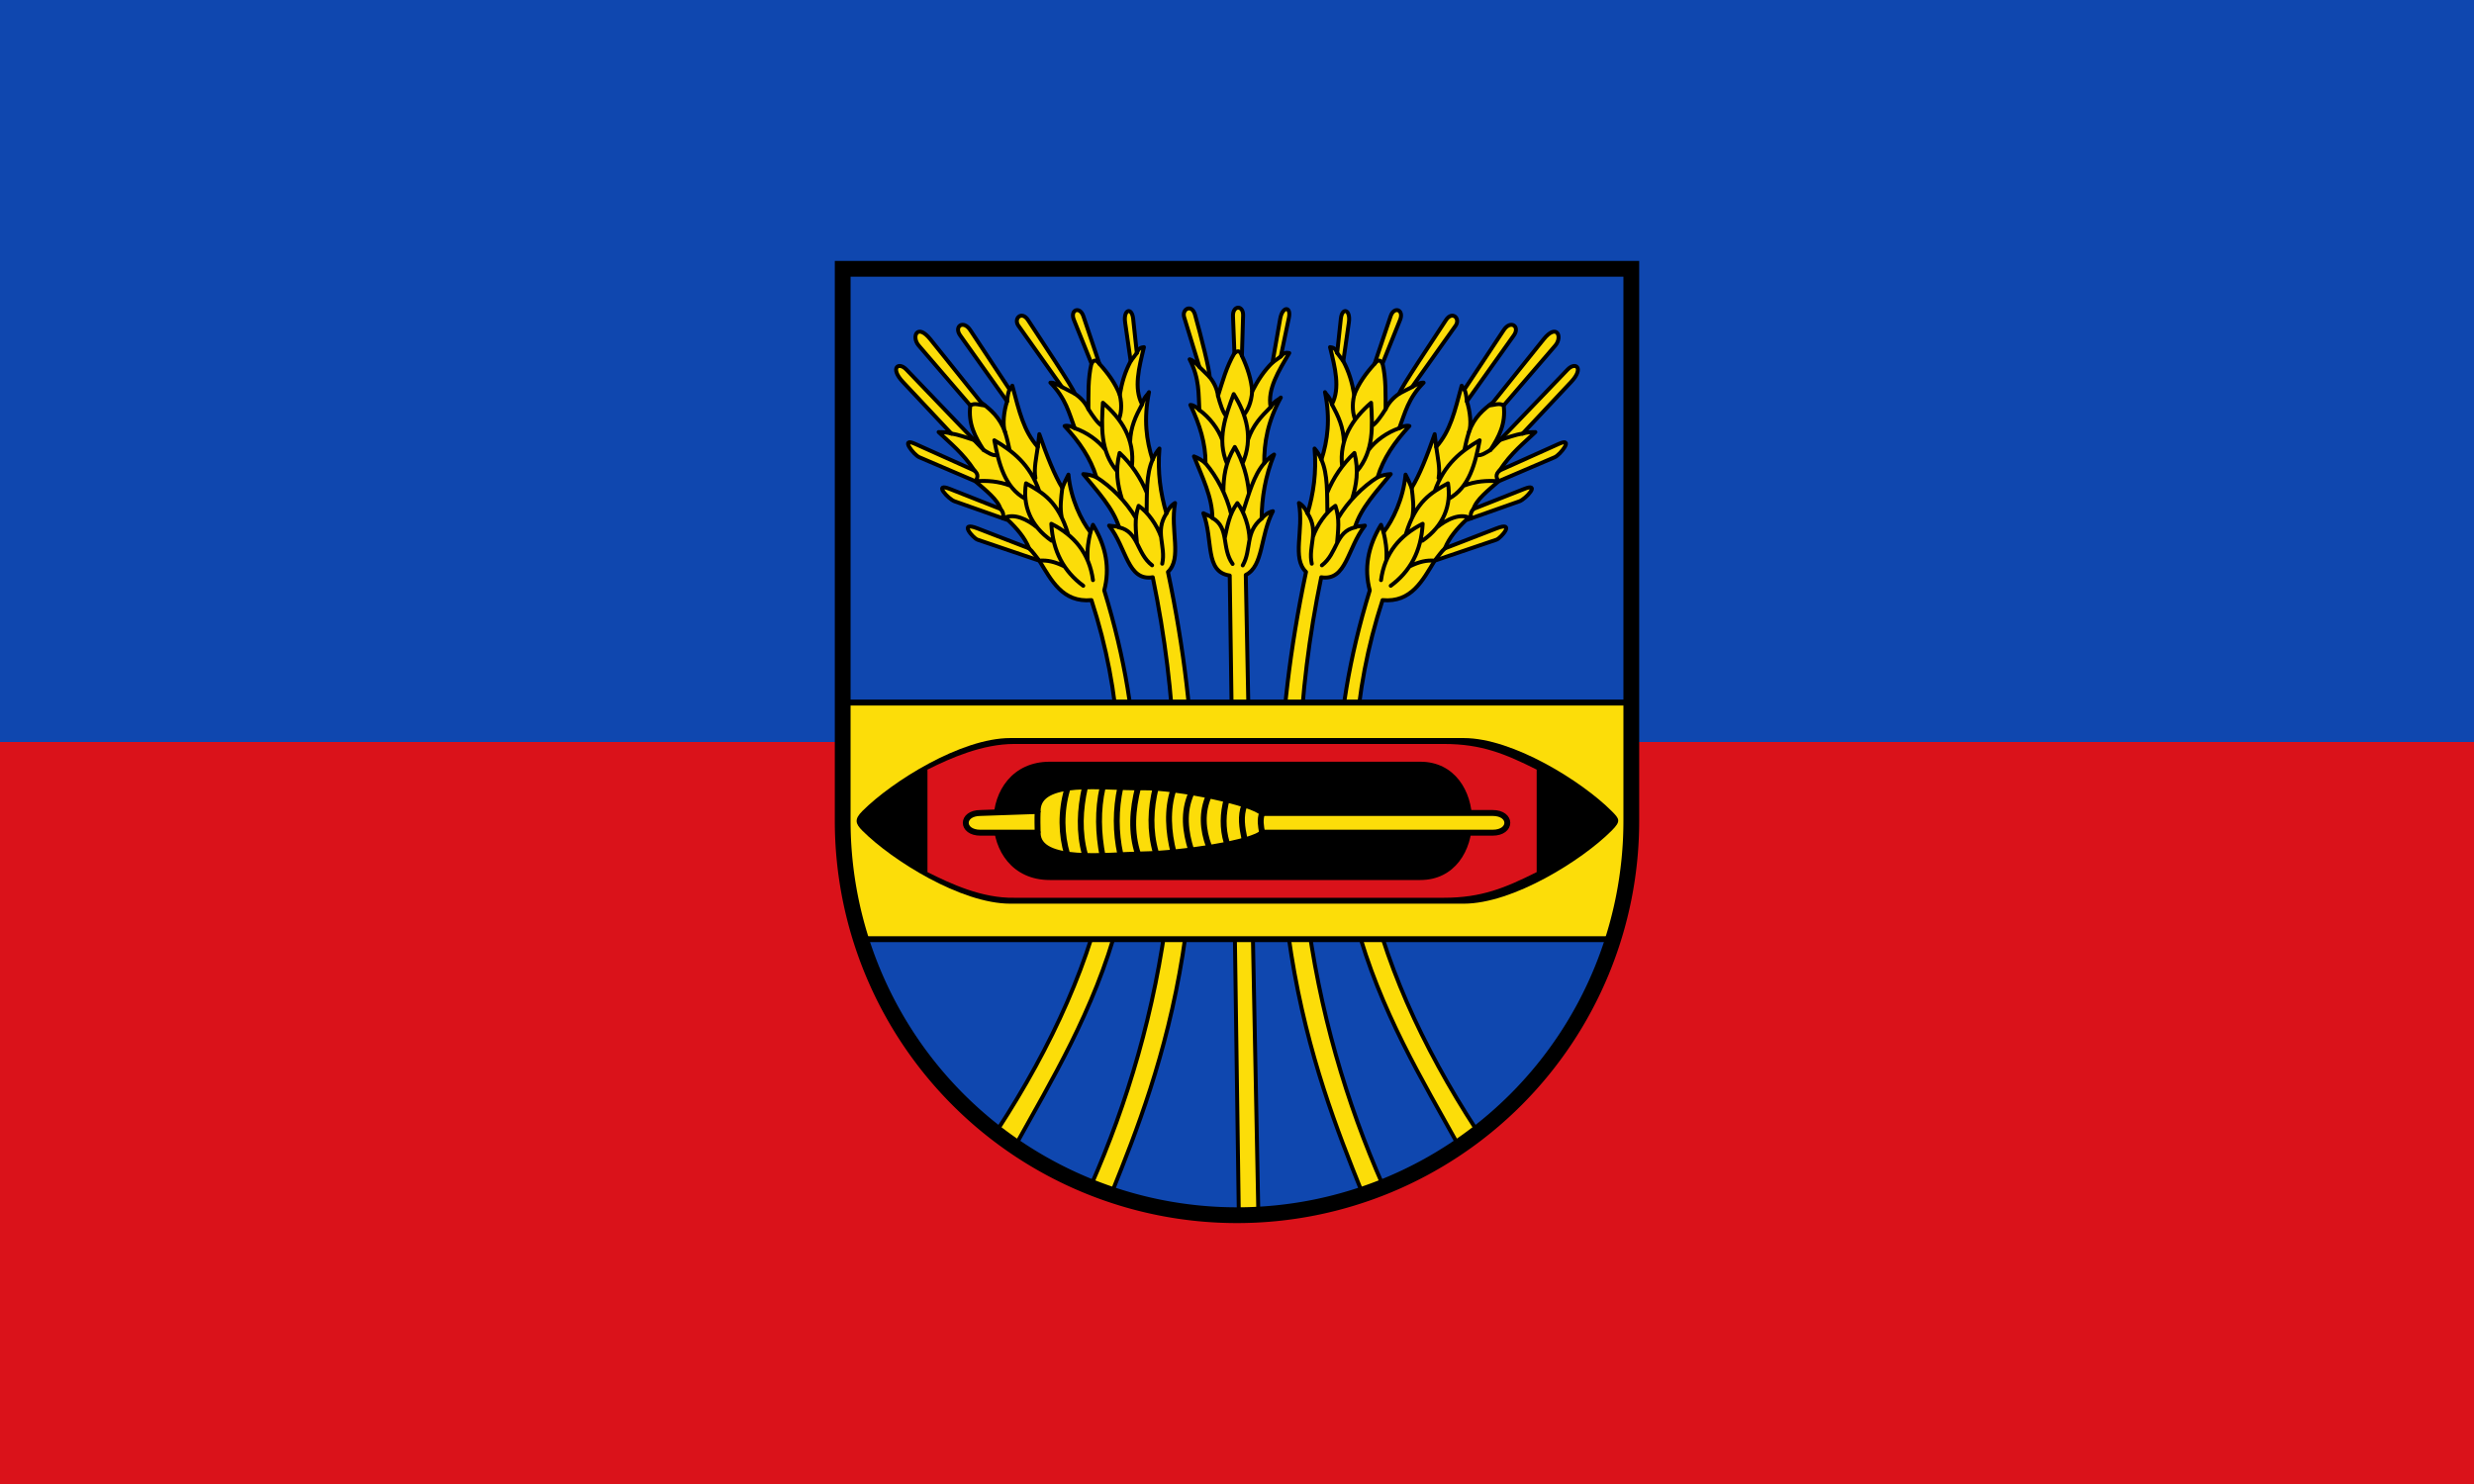 <svg xmlns="http://www.w3.org/2000/svg" width="500" height="300"><path d="M500 300V150H0v150" color="#000" fill="#da121a"/><path d="M500 150V0H0v150" color="#000" fill="#0f47af"/><path d="M170.31 54.341v111.602a79.69 79.715 0 0 0 159.38 0V54.341z" fill="#0f47af"/><g stroke="#000" stroke-width="2" stroke-linecap="round" stroke-linejoin="round"><path d="M204.44 482.109l9.91-.184-6.348-321.828c9.064-4.555 7.197-19.688 13.777-32.299-2.176.46-4.051 1.825-5.739 3.752.108-10.6 1.834-21.38 6.34-32.47-1.669.98-3.337 2.447-5.005 4.405-.056-10.394 1.657-20.926 8.415-33.267-1.645 1.54-2.66 1.136-5.175 4.853-1.685-9.134 4.03-18.268 9.482-27.402-1.263-.176-2.574-.485-4.32 1.748l4.114-19.592c1.25-5.959-3.28-6.013-4.435.556l-3.887 22.093c-4.34 4.299-7.427 8.932-10.334 14.663-.377-6.03-2.385-12.061-5.202-18.092l.608-20.41c.163-5.44-5.357-5.229-5.138.367l.734 18.72c-4.122 7.024-6.093 14.598-8.334 21.623-.48-3.533-1.938-6.6-4.294-9.576.299-2.452-4.43-21.083-7.375-31.5-1.587-5.612-6.82-3-5.506 1.284l7.708 25.142c-1.652-1.817-3.304-3.483-4.955-3.854 5.143 9.96 4.44 17.583 4.955 25.693-1.53-1.454-3.059-2.574-4.588-2.57 4.772 9.85 7.82 19.698 7.708 29.547-1.958-1.715-3.915-2.747-5.873-3.487 4.185 10.4 9.356 20.799 9.36 31.198-1.135-1.101-2.5-1.285-4.589-2.386 5.19 13.633.527 29.72 13.397 31.565z" fill="#fcdd09" fill-rule="evenodd" transform="matrix(.398 0 0 .399 168.989 52.349)"/><path d="M221.57 52.474l4.207-3.057m-41.341 5.278c1.492 1.441 3.487 3.439 5.173 5.074m12.628-12.048c1.265-.932 2.53-2.026 3.796 1.324m-21.597 27.489c5.14 3.764 9.564 9.425 11.65 15.233m-2.183-22.422c1.037 3.974 2.429 8.308 4.125 10.233m13.207-12.44c-.397 5.758-2.325 9.502-4.174 11.873m13.554-3.94c-4.998 4.969-8.943 9.165-11.48 16.524m-11.842 49.968c1.358-6.085 2.242-12.249 6.412-17.865 3.553 4.378 6.084 12.204 6.212 18.54m-13.268-24.265c-.002-7.381.924-14.855 5.772-22.72 4.165 7.317 6.489 15.16 7.229 23.456m-3.318-15.036c5.641-12.849 2.066-24.8-4.462-35.214-4.107 10.945-8.717 22.967-3.357 35.333m18.862-.307c-5.313 6.025-7.855 15.76-10.787 24.642m-19.032-24.616c5.723 6.743 10.717 16.085 13.017 25.763m15.467 2.276c-8.53 7.018-5.029 15.728-9.582 23.713m-15.416-24.041c8.82 4.998 4.488 15.167 10.277 23.307" fill="none" transform="matrix(.398 0 0 .399 168.989 52.349)"/><path d="M78.715 445.666l9.712 5.731c40.256-49.598 104.638-129.965 119.575-291.3 9.064-4.555 7.197-19.688 13.777-32.299-2.176.46-4.051 1.825-5.739 3.752.108-10.6 1.834-21.38 6.34-32.47-1.669.98-3.337 2.447-5.005 4.405-.056-10.394 1.657-20.926 8.415-33.267-1.645 1.54-2.66 1.136-5.175 4.853-1.685-9.134 4.03-18.268 9.482-27.402-1.263-.176-2.574-.485-4.32 1.748l3.348-17.112c1.169-5.976-3.387-6.032-4.435.556l-3.12 19.613c-4.34 4.299-7.428 8.932-10.335 14.663-.377-6.03-2.385-12.061-5.202-18.092l-.616-25.452c-.132-5.441-5.598-5.215-5.138.367l1.958 23.761c-4.122 7.025-6.093 14.6-8.334 21.624-.48-3.533-1.938-6.6-4.294-9.576.299-2.452-8.615-32.155-11.56-42.573-1.587-5.61-6.904-2.972-5.506 1.285l11.893 36.214c-1.652-1.817-3.304-3.483-4.955-3.854 5.143 9.96 4.44 17.583 4.955 25.693-1.53-1.454-3.059-2.574-4.588-2.57 4.772 9.85 7.82 19.698 7.708 29.547-1.958-1.715-3.915-2.747-5.873-3.487 4.185 10.4 9.356 20.799 9.36 31.198-1.135-1.101-2.5-1.285-4.589-2.386 5.19 13.633.527 29.72 13.397 31.565C188.065 283.02 138.54 376.956 78.715 445.666z" fill="#fcdd09" fill-rule="evenodd" transform="matrix(.381 -.118 .118 .381 137.906 79.166)"/><path d="M221.57 52.474l4.207-3.057m-41.341 5.278c1.492 1.441 3.487 3.439 5.173 5.074m12.628-12.048c1.265-.932 2.53-2.026 3.796 1.324m-21.597 27.489c5.14 3.764 9.564 9.425 11.65 15.233m-2.183-22.422c1.037 3.974 2.429 8.308 4.125 10.233m13.207-12.44c-.397 5.758-2.325 9.502-4.174 11.873m13.554-3.94c-4.998 4.969-8.943 9.165-11.48 16.524m-11.842 49.968c1.358-6.085 2.242-12.249 6.412-17.865 3.553 4.378 6.084 12.204 6.212 18.54m-13.268-24.265c-.002-7.381.924-14.855 5.772-22.72 4.165 7.317 6.489 15.16 7.229 23.456m-3.318-15.036c5.641-12.849 2.066-24.8-4.462-35.214-4.107 10.945-8.717 22.967-3.357 35.333m18.862-.307c-5.313 6.025-7.855 15.76-10.787 24.642m-19.032-24.616c5.723 6.743 10.717 16.085 13.017 25.763m15.467 2.276c-8.53 7.018-5.029 15.728-9.582 23.713m-15.416-24.041c8.82 4.998 4.488 15.167 10.277 23.307" fill="none" transform="matrix(.381 -.118 .118 .381 137.906 79.166)"/><path d="M78.715 445.666l9.712 5.731c40.256-49.598 104.638-129.965 119.575-291.3 9.064-4.555 7.197-19.688 13.777-32.299-2.176.46-4.051 1.825-5.739 3.752.108-10.6 1.834-21.38 6.34-32.47-1.669.98-3.337 2.447-5.005 4.405-.056-10.394 1.657-20.926 8.415-33.267-1.645 1.54-2.66 1.136-5.175 4.853-1.685-9.134 4.03-18.268 9.482-27.402-1.263-.176-2.574-.485-4.32 1.748l3.348-17.112c1.169-5.976-3.387-6.032-4.435.556l-3.12 19.613c-4.34 4.299-7.428 8.932-10.335 14.663-.377-6.03-2.385-12.061-5.202-18.092l-.616-25.452c-.132-5.441-5.598-5.215-5.138.367l1.958 23.761c-4.122 7.025-6.093 14.6-8.334 21.624-.48-3.533-1.938-6.6-4.294-9.576.299-2.452-8.615-32.155-11.56-42.573-1.587-5.61-6.904-2.972-5.506 1.285l11.893 36.214c-1.652-1.817-3.304-3.483-4.955-3.854 5.143 9.96 4.44 17.583 4.955 25.693-1.53-1.454-3.059-2.574-4.588-2.57 4.772 9.85 7.82 19.698 7.708 29.547-1.958-1.715-3.915-2.747-5.873-3.487 4.185 10.4 9.356 20.799 9.36 31.198-1.135-1.101-2.5-1.285-4.589-2.386 5.19 13.633.527 29.72 13.397 31.565C188.065 283.02 138.54 376.956 78.715 445.666z" fill="#fcdd09" fill-rule="evenodd" transform="matrix(-.381 -.118 -.118 .381 362.094 79.166)"/><path d="M221.57 52.474l4.207-3.057m-41.341 5.278c1.492 1.441 3.487 3.439 5.173 5.074m12.628-12.048c1.265-.932 2.53-2.026 3.796 1.324m-21.597 27.489c5.14 3.764 9.564 9.425 11.65 15.233m-2.183-22.422c1.037 3.974 2.429 8.308 4.125 10.233m13.207-12.44c-.397 5.758-2.325 9.502-4.174 11.873m13.554-3.94c-4.998 4.969-8.943 9.165-11.48 16.524m-11.842 49.968c1.358-6.085 2.242-12.249 6.412-17.865 3.553 4.378 6.084 12.204 6.212 18.54m-13.268-24.265c-.002-7.381.924-14.855 5.772-22.72 4.165 7.317 6.489 15.16 7.229 23.456m-3.318-15.036c5.641-12.849 2.066-24.8-4.462-35.214-4.107 10.945-8.717 22.967-3.357 35.333m18.862-.307c-5.313 6.025-7.855 15.76-10.787 24.642m-19.032-24.616c5.723 6.743 10.717 16.085 13.017 25.763m15.467 2.276c-8.53 7.018-5.029 15.728-9.582 23.713m-15.416-24.041c8.82 4.998 4.488 15.167 10.277 23.307" fill="none" transform="matrix(-.381 -.118 -.118 .381 362.094 79.166)"/><g><path d="M70.593 36.075l19.984 30.106 1.346-1.983c3.618 13.347 5.678 22.822 12.929 31.05l.778-6.487c3.893 11.137 7.786 20.936 11.68 27.25 1.037-2.555 2.076-4.882 3.114-6.747 1.13 12.198 6.494 23.229 11.165 29.198l1.292-3.764c6.748 11.074 8.651 22.147 5.71 33.22C181.277 306.57 129.54 384.111 93.6 449.031l-9.155-7.823c55.782-85.532 78.61-173.331 47.658-268.358-14.665 1.368-20.403-10.114-26.473-19.985l-31.403-10.64c-2.097-.71-9.984-9.565 0-5.71l26.213 10.122c-2.104-5.307-6.215-10.108-10.641-14.275l-27.251-9.602c-3.077-1.085-11.037-9.657-2.336-6.23l25.694 10.123c-1.352-4.672-7.394-9.344-12.717-14.015l-28.55-12.198c-2.643-1.13-10.066-10.33-2.075-6.748l30.105 13.496c-5.882-8.914-12.284-13.851-18.167-19.466 2.163.025 4.326.076 6.488.78L36.335 62.287c-6.686-7.108-2.21-10.416 1.816-6.229l39.19 40.747c-4.262-6.52-7.94-13.332-6.748-22.58L44.38 43.862c-3.75-4.344-.839-11.573 5.97-3.114l25.693 31.922c4.769 3.613 9.464 7.374 12.199 15.053-1.413-3.529-.59-10.783 1.038-15.572L65.403 38.67c-3.177-4.453 1.623-7.968 5.19-2.595z" fill="#fcdd09" fill-rule="evenodd" transform="matrix(.398 0 0 .399 168.006 52.349)"/><path d="M118.464 155.814c-4.936-2.433-8.75-3.281-12.834-2.949-1.73-2.142-3.46-4.704-5.19-6.228m3.206-35.66c-.884-4.729.486-10.359 1.206-15.728m12.192 35.819c-1.076-5.019-.333-10.038.265-15.056m12.86 36.681c-.341-5.998.426-9.92 1.42-14.23m-3.639 27.12c-9.726-7.146-15.49-17.34-16.22-31.404 11.546 5.823 19.284 14.775 21.151 28.549m-21.022-19.984c-10.878-7.576-14.773-18.074-12.977-29.068 8.645 4.79 16.253 9.157 21.282 25.434m-21.566-17.554c-10.648-5.774-13.601-18.166-15.807-29.681 9.162 5.32 18.059 12.064 22.83 25.827m-19.715 8.95c1.557 1.612 1.552 3.223 1.408 4.835 5.203-3.068 12.442.567 17.306 4.616m-31.95-28.916c2.266 2.027 1.676 3.767.519 5.45 5.913-.467 11.827-.03 17.74 2.263M77.341 96.806c2.25 1.304 4.568 2.941 6.488 2.595m4.413-11.679c1.259 3.975 1.64 6.194 2.253 8.876M60.99 88.501c3.82.534 7.64 2.06 11.46 3.22m18.127-25.54c-.628.816-1.014 3.085-1.297 5.97m-18.687 2.076c2.187-1.47 4.944-.091 7.438-.025" fill="none" transform="matrix(.398 0 0 .399 168.006 52.349)"/></g><g><path d="M70.593 36.075l19.984 30.106 1.346-1.983c3.618 13.347 5.678 22.822 12.929 31.05l.778-6.487c3.893 11.137 7.786 20.936 11.68 27.25 1.037-2.555 2.076-4.882 3.114-6.747 1.13 12.198 6.494 23.229 11.165 29.198l1.292-3.764c6.748 11.074 8.651 22.147 5.71 33.22C181.277 306.57 129.54 384.111 93.6 449.031l-9.155-7.823c55.782-85.532 78.61-173.331 47.658-268.358-14.665 1.368-20.403-10.114-26.473-19.985l-31.403-10.64c-2.097-.71-9.984-9.565 0-5.71l26.213 10.122c-2.104-5.307-6.215-10.108-10.641-14.275l-27.251-9.602c-3.077-1.085-11.037-9.657-2.336-6.23l25.694 10.123c-1.352-4.672-7.394-9.344-12.717-14.015l-28.55-12.198c-2.643-1.13-10.066-10.33-2.075-6.748l30.105 13.496c-5.882-8.914-12.284-13.851-18.167-19.466 2.163.025 4.326.076 6.488.78L36.335 62.287c-6.686-7.108-2.21-10.416 1.816-6.229l39.19 40.747c-4.262-6.52-7.94-13.332-6.748-22.58L44.38 43.862c-3.75-4.344-.839-11.573 5.97-3.114l25.693 31.922c4.769 3.613 9.464 7.374 12.199 15.053-1.413-3.529-.59-10.783 1.038-15.572L65.403 38.67c-3.177-4.453 1.623-7.968 5.19-2.595z" fill="#fcdd09" fill-rule="evenodd" transform="matrix(-.398 0 0 .399 331.994 52.349)"/><path d="M118.464 155.814c-4.936-2.433-8.75-3.281-12.834-2.949-1.73-2.142-3.46-4.704-5.19-6.228m3.206-35.66c-.884-4.729.486-10.359 1.206-15.728m12.192 35.819c-1.076-5.019-.333-10.038.265-15.056m12.86 36.681c-.341-5.998.426-9.92 1.42-14.23m-3.639 27.12c-9.726-7.146-15.49-17.34-16.22-31.404 11.546 5.823 19.284 14.775 21.151 28.549m-21.022-19.984c-10.878-7.576-14.773-18.074-12.977-29.068 8.645 4.79 16.253 9.157 21.282 25.434m-21.566-17.554c-10.648-5.774-13.601-18.166-15.807-29.681 9.162 5.32 18.059 12.064 22.83 25.827m-19.715 8.95c1.557 1.612 1.552 3.223 1.408 4.835 5.203-3.068 12.442.567 17.306 4.616m-31.95-28.916c2.266 2.027 1.676 3.767.519 5.45 5.913-.467 11.827-.03 17.74 2.263M77.341 96.806c2.25 1.304 4.568 2.941 6.488 2.595m4.413-11.679c1.259 3.975 1.64 6.194 2.253 8.876M60.99 88.501c3.82.534 7.64 2.06 11.46 3.22m18.127-25.54c-.628.816-1.014 3.085-1.297 5.97m-18.687 2.076c2.187-1.47 4.944-.091 7.438-.025" fill="none" transform="matrix(-.398 0 0 .399 331.994 52.349)"/></g></g><path d="M170.31 142.028h159.38c-.432 16.584 1.464 34.831-3.985 47.83H173.498c-3.043-15.705-3.997-31.739-3.187-47.83z" fill="#fcdd09" fill-rule="evenodd" stroke="#000" stroke-width="1.196" stroke-linecap="round" stroke-linejoin="round"/><path d="M174.295 163.95c-1.668 1.669-1.443 2.542 0 3.986 5.977 5.979 19.923 14.747 29.884 14.747h91.642c9.961 0 23.907-8.768 29.884-14.747 1.944-1.945 1.62-2.365 0-3.986-5.977-5.978-19.923-14.747-29.884-14.747H204.18c-9.961 0-23.907 8.769-29.884 14.747z" fill-rule="evenodd"/><path d="M187.444 155.58v20.726c4.781 2.392 11.026 5.298 17.532 5.182h86.86c7.571 0 12.353-1.993 18.728-5.182V155.58c-6.375-3.189-11.157-5.181-18.727-5.181h-86.861c-6.376 0-12.75 2.79-17.532 5.181z" fill="#da121a" fill-rule="evenodd"/><path d="M212.148 153.986c-15.141 0-15.141 23.914 0 23.914h74.907c13.946 0 13.946-23.914 0-23.914z" fill-rule="evenodd"/><g stroke="#000" stroke-width="3" stroke-linejoin="round"><path d="M75 282l29-1c0-17 33.526-11.635 53-12 18.161-.34 57 8 61 13h117c10 0 10 10 0 10H218c-4 5-40.733 10.698-61 11-17.701.264-53 5-53-11H75c-10 0-10-10 0-10z" fill="#fcdd09" fill-rule="evenodd" transform="matrix(.398 0 0 .399 168.319 51.83)"/><path d="M218 282c-1.254 3.333-.663 6.667 0 10m-114-11c-.177 4.55-.054 7.601 0 11m15-22c-3.34 11.462-3 23 0 33m9-34c-2.525 11.333-3.103 22.667 0 34m9-34c-2.626 11.667-2.262 23.333 0 35m9-35c-2.437 11.333-2.457 22.667 0 34m9-34c-2.84 11.333-3.764 22.667 0 34m9-34c-2.732 11-3.135 22 0 33m9-32c-3.47 10.333-2.623 21.667 0 32m9-30c-4.256 9.667-3.041 19.333 0 29m9-28c-3.858 8.667-3.227 17.333 0 26m9-24c-1.948 7.333-2.208 14.667 0 22m9-19c-2.179 5.667-1.182 11.333 0 17" fill="none" transform="matrix(.398 0 0 .399 168.319 51.83)"/></g><path d="M170.31 54.341v111.602a79.69 79.715 0 0 0 159.38 0V54.341z" fill="none" stroke="#000" stroke-width="3.188"/></svg>